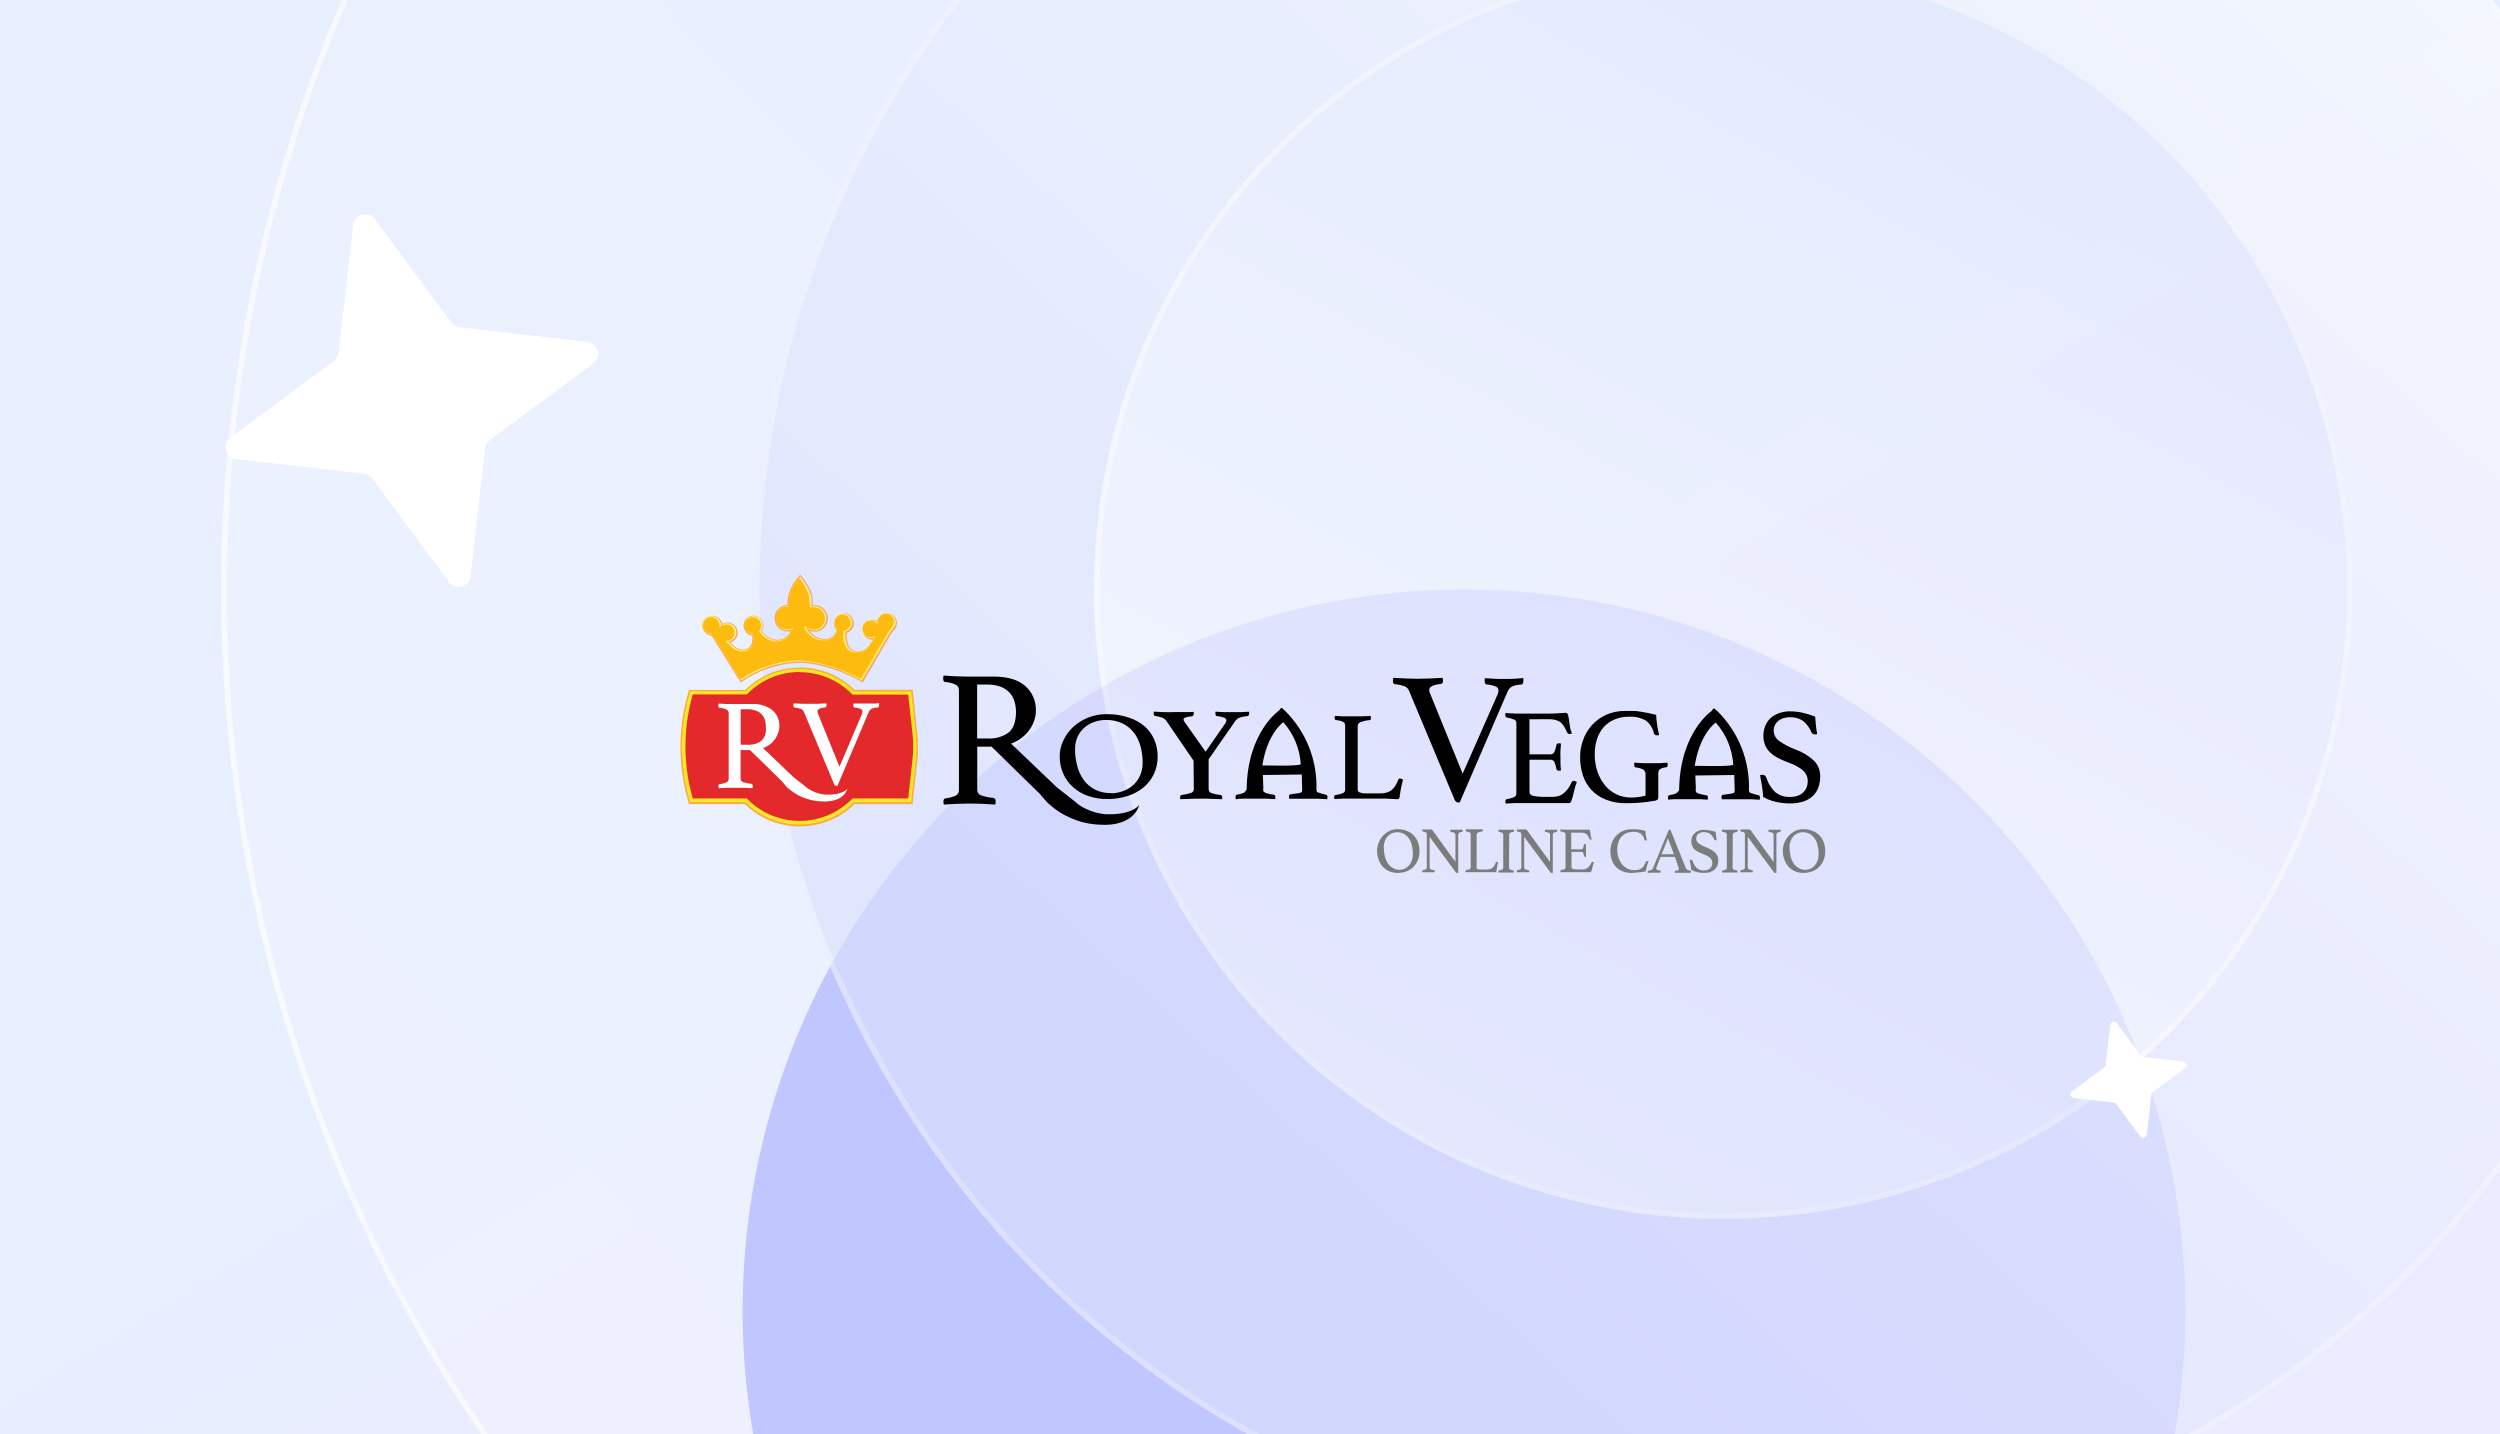 <svg width="441" height="253" viewBox="0 0 441 253" fill="none" xmlns="http://www.w3.org/2000/svg">
<g clip-path="url(#clip0_10921_47747)">
<rect width="441" height="253" fill="white"/>
<rect width="441" height="253" fill="url(#paint0_linear_10921_47747)"/>
<g clip-path="url(#clip1_10921_47747)">
<g filter="url(#filter0_f_10921_47747)">
<ellipse cx="127.247" cy="127.247" rx="127.247" ry="127.247" transform="matrix(-4.37114e-08 1 1 4.37114e-08 131 104)" fill="#9FA6FD"/>
</g>
<g opacity="0.8">
<circle cx="304" cy="104" r="265" transform="rotate(90 304 104)" fill="url(#paint1_linear_10921_47747)" fill-opacity="0.5"/>
<circle cx="304" cy="104" r="264.5" transform="rotate(90 304 104)" stroke="white" stroke-opacity="0.8"/>
<circle cx="304" cy="104" r="171" transform="rotate(90 304 104)" fill="url(#paint2_linear_10921_47747)"/>
<circle cx="304" cy="104" r="170.5" transform="rotate(90 304 104)" stroke="white" stroke-opacity="0.4"/>
<circle cx="304" cy="104" r="111" transform="rotate(90 304 104)" fill="url(#paint3_linear_10921_47747)"/>
<circle cx="304" cy="104" r="110.5" transform="rotate(90 304 104)" stroke="white" stroke-opacity="0.5"/>
</g>
<path d="M85.573 79.084L82.993 101.652C82.775 103.544 80.35 104.209 79.198 102.669L65.679 84.414C65.339 83.951 64.81 83.645 64.221 83.572L41.652 80.992C39.761 80.775 39.095 78.349 40.635 77.197L58.89 63.678C59.354 63.338 59.659 62.81 59.732 62.22L62.312 39.651C62.53 37.76 64.955 37.095 66.107 38.635L79.626 56.889C79.966 57.353 80.495 57.658 81.084 57.731L103.653 60.312C105.544 60.529 106.21 62.954 104.67 64.106L86.415 77.626C85.951 77.965 85.646 78.494 85.573 79.084Z" fill="white"/>
<path d="M379.499 193.101L378.696 200.127C378.628 200.716 377.873 200.923 377.514 200.443L373.306 194.76C373.2 194.616 373.036 194.521 372.852 194.498L365.826 193.695C365.237 193.627 365.03 192.872 365.51 192.514L371.192 188.305C371.337 188.199 371.432 188.035 371.455 187.851L372.258 180.825C372.325 180.236 373.081 180.029 373.439 180.509L377.648 186.192C377.754 186.336 377.918 186.431 378.102 186.454L385.128 187.257C385.716 187.325 385.924 188.08 385.444 188.438L379.761 192.647C379.617 192.753 379.522 192.917 379.499 193.101Z" fill="white"/>
</g>
<path d="M141.068 118.122C144.638 118.113 148.068 119.536 150.603 122.071H160.691L161.49 129.325C161.665 130.95 161.665 132.585 161.49 134.21L160.683 141.437H150.603C145.322 146.712 136.804 146.712 131.523 141.437H121.795L121.593 140.695C119.979 134.829 119.979 128.636 121.593 122.769L121.795 122.027H131.523C134.067 119.509 137.497 118.104 141.068 118.122ZM141.068 117.76C137.462 117.76 133.997 119.173 131.418 121.709H121.523L121.453 121.974L121.251 122.716C119.619 128.644 119.619 134.908 121.251 140.836L121.453 141.579L121.523 141.844H131.383C136.778 147.109 145.357 147.109 150.752 141.844H161.007V141.526L161.806 134.272C161.99 132.62 161.99 130.959 161.806 129.307L161.042 122.001V121.683H150.744C148.165 119.147 144.699 117.733 141.094 117.733L141.068 117.76Z" fill="#FBB03B"/>
<path d="M141.067 145.068C137.567 145.077 134.198 143.681 131.715 141.19L131.593 141.119H121.943L121.847 140.554C120.241 134.731 120.241 128.591 121.847 122.769L121.996 122.23H131.593L131.672 122.151C136.847 116.982 145.198 116.982 150.374 122.151L150.453 122.23H160.445L161.217 129.245C161.392 130.844 161.392 132.47 161.217 134.069L160.445 141.093H150.488L150.409 141.172C147.927 143.663 144.567 145.068 141.067 145.068Z" fill="#E3292B"/>
<path d="M141.068 118.572C144.498 118.563 147.796 119.933 150.226 122.371L150.384 122.53H160.209L160.955 129.307C161.13 130.888 161.13 132.496 160.955 134.077L160.209 140.854H150.384L150.226 141.013C145.156 146.075 136.971 146.075 131.901 141.013L131.743 140.854H122.207L122.111 140.509C120.514 134.731 120.514 128.617 122.111 122.84L122.207 122.495H131.743L131.901 122.336C134.331 119.898 137.629 118.528 141.059 118.537L141.068 118.572ZM141.059 117.998C137.48 118.007 134.05 119.447 131.524 122H121.795L121.593 122.742C119.979 128.609 119.979 134.802 121.593 140.668L121.795 141.41H131.524C136.805 146.685 145.323 146.685 150.603 141.41H160.692L161.49 134.157C161.665 132.531 161.665 130.897 161.49 129.271L160.683 122H150.603C148.068 119.456 144.638 118.033 141.068 118.033L141.059 117.998Z" fill="#FFE91A"/>
<path d="M151.91 119.977C151.226 119.579 146.191 116.761 141.059 116.593H140.629C137.024 116.734 133.524 117.909 130.55 119.968L125.506 111.884C125.085 111.866 124.69 111.69 124.383 111.398C123.786 110.806 123.786 109.834 124.383 109.234C124.971 108.633 125.936 108.633 126.532 109.234C126.83 109.534 126.997 109.949 126.98 110.373V110.585L127.137 110.444C127.418 110.188 127.778 110.055 128.155 110.055C128.997 110.055 129.673 110.744 129.664 111.593C129.664 112.37 129.076 113.024 128.313 113.103H128.146L128.234 113.227C128.488 113.58 128.594 113.633 128.673 113.633L128.831 113.801C129.322 114.411 130.041 114.782 130.822 114.826C131.067 114.826 131.322 114.782 131.559 114.711C133.006 114.27 132.883 112.609 132.769 111.911V111.84H132.699C131.866 111.787 131.225 111.063 131.278 110.214C131.331 109.375 132.05 108.73 132.892 108.783C133.734 108.836 134.366 109.561 134.313 110.409C134.296 110.7 134.199 110.974 134.024 111.213V111.319C134.611 112.291 135.603 112.935 136.717 113.086H136.971C137.638 113.077 138.287 112.838 138.805 112.414C139.226 112.07 139.533 111.601 139.682 111.08L139.734 110.903L139.568 110.965C138.515 111.389 137.322 110.877 136.892 109.817C136.471 108.757 136.98 107.555 138.033 107.122C138.287 107.016 138.559 106.972 138.831 106.972H139.041V106.884C139.006 106.168 139.085 105.452 139.27 104.754C139.62 103.677 140.199 102.669 140.963 101.821C141.278 102.219 142.717 104.048 142.84 105.293C142.901 105.85 142.936 106.415 142.928 106.981V107.096H143.033C144.138 106.839 145.244 107.529 145.498 108.642C145.752 109.755 145.068 110.868 143.963 111.124C143.305 111.275 142.612 111.089 142.112 110.63L142.033 110.515L141.98 110.612C142.515 111.972 143.814 112.882 145.27 112.909C146.401 112.962 147.419 112.202 147.682 111.089V111.036C147.051 110.479 146.989 109.516 147.542 108.88C148.095 108.244 149.051 108.182 149.682 108.739C150.314 109.296 150.375 110.259 149.823 110.895C149.612 111.142 149.323 111.31 149.007 111.381H148.937V111.884C148.937 111.893 148.779 114.844 150.805 115.029H151.112C152.147 115.038 153.095 114.455 153.568 113.527L154.358 112.361L154.112 112.432C153.314 112.688 152.463 112.238 152.209 111.434C151.954 110.63 152.402 109.773 153.2 109.516C153.718 109.349 154.279 109.472 154.683 109.843L154.84 109.985V109.773C154.814 108.933 155.472 108.227 156.305 108.2C156.726 108.191 157.13 108.35 157.428 108.642C158.016 109.234 158.016 110.206 157.428 110.797L157.279 110.965C157.2 111.071 157.112 111.169 157.016 111.257L151.91 119.977Z" fill="#FDBB10"/>
<path d="M140.963 101.954C141.779 102.934 142.376 104.065 142.718 105.293C142.788 105.85 142.832 106.415 142.84 106.981V107.201L143.06 107.157C143.2 107.131 143.341 107.113 143.481 107.113C144.569 107.087 145.463 107.952 145.499 109.039C145.525 110.135 144.665 111.036 143.586 111.071C143.06 111.089 142.551 110.886 142.174 110.514L142.007 110.373L141.893 110.559L141.849 110.638V110.718C142.455 112.061 143.762 112.944 145.227 112.988C146.402 113.05 147.455 112.255 147.727 111.106V110.992L147.639 110.912C147.042 110.391 146.99 109.481 147.507 108.88C148.025 108.279 148.928 108.226 149.525 108.747C150.122 109.269 150.174 110.179 149.657 110.78C149.455 111.009 149.183 111.168 148.885 111.239H148.735V111.857C148.674 112.909 148.99 114.95 150.683 115.1H150.999C152.06 115.117 153.043 114.525 153.525 113.571L154.174 112.599L154.455 112.175L153.973 112.326C153.832 112.37 153.692 112.387 153.551 112.387C152.762 112.396 152.113 111.751 152.113 110.956C152.104 110.161 152.744 109.507 153.534 109.507C153.894 109.507 154.245 109.64 154.516 109.887L154.832 110.17V109.746C154.797 108.951 155.411 108.279 156.192 108.244C156.981 108.209 157.648 108.827 157.683 109.613C157.701 110.02 157.543 110.417 157.253 110.709L157.104 110.886C157.025 110.983 156.946 111.071 156.859 111.159L151.867 119.72C150.964 119.349 146.069 116.699 141.077 116.504H140.639C137.042 116.646 133.559 117.803 130.586 119.835L125.594 111.831L125.541 111.751H125.454C124.664 111.742 124.024 111.098 124.033 110.302C124.041 109.507 124.682 108.871 125.471 108.871C126.261 108.88 126.892 109.525 126.892 110.32C126.892 110.338 126.892 110.347 126.892 110.364V110.788L127.208 110.514C127.814 110.002 128.717 110.082 129.226 110.691C129.691 111.248 129.664 112.069 129.173 112.599C128.936 112.838 128.629 112.988 128.296 113.015H127.989L128.173 113.271C128.401 113.589 128.533 113.686 128.638 113.713L128.778 113.854C129.278 114.49 130.015 114.879 130.814 114.932C131.068 114.932 131.331 114.897 131.577 114.817C133.094 114.358 132.972 112.635 132.849 111.91V111.769H132.708C131.919 111.716 131.322 111.036 131.366 110.241C131.41 109.445 132.094 108.845 132.884 108.889C133.673 108.942 134.27 109.622 134.226 110.417C134.209 110.691 134.112 110.956 133.954 111.177L133.884 111.274L133.954 111.38C134.551 112.352 135.551 113.015 136.674 113.165H136.937C137.63 113.156 138.296 112.909 138.832 112.467C139.27 112.114 139.595 111.636 139.761 111.089L139.867 110.735L139.525 110.868C138.516 111.265 137.375 110.753 136.981 109.737C136.586 108.721 137.095 107.572 138.103 107.175C138.332 107.087 138.568 107.042 138.814 107.042H139.121V106.892C139.086 106.185 139.165 105.479 139.349 104.789C139.691 103.747 140.235 102.784 140.963 101.954ZM140.963 101.688C140.165 102.563 139.56 103.606 139.209 104.745C139.025 105.443 138.946 106.177 138.972 106.901H138.849C137.665 106.901 136.709 107.864 136.709 109.057C136.709 110.249 137.665 111.212 138.849 111.212C139.112 111.212 139.367 111.168 139.612 111.071C139.454 111.583 139.147 112.025 138.735 112.361C138.235 112.767 137.621 112.997 136.981 113.015H136.726C135.63 112.865 134.656 112.211 134.094 111.248C134.612 110.523 134.454 109.516 133.744 108.986C133.024 108.465 132.024 108.624 131.498 109.339C130.98 110.064 131.138 111.071 131.849 111.601C132.094 111.778 132.384 111.884 132.691 111.91C132.814 112.626 132.91 114.199 131.542 114.614C131.314 114.684 131.068 114.72 130.831 114.72C129.515 114.72 128.84 113.536 128.691 113.536C128.542 113.536 128.463 113.359 128.322 113.165C129.2 113.068 129.84 112.273 129.743 111.38C129.647 110.497 128.857 109.852 127.971 109.949C127.638 109.984 127.322 110.126 127.068 110.355C127.103 109.463 126.41 108.712 125.524 108.686C124.638 108.659 123.892 109.357 123.866 110.249C123.84 111.142 124.533 111.893 125.419 111.919C125.427 111.919 125.445 111.919 125.454 111.919L130.55 120.091C133.524 118.006 137.024 116.831 140.639 116.699H141.06C146.586 116.876 151.937 120.109 151.937 120.109L157.034 111.398C157.122 111.336 157.376 111 157.455 110.921C158.087 110.294 158.087 109.269 157.464 108.633C156.841 107.997 155.824 107.997 155.192 108.624C154.876 108.942 154.701 109.375 154.718 109.825C154.06 109.233 153.043 109.286 152.455 109.949C151.867 110.612 151.92 111.636 152.578 112.228C152.999 112.608 153.587 112.741 154.122 112.573L153.473 113.545C153.016 114.446 152.095 115.003 151.095 114.994H150.797C148.832 114.817 149.043 111.937 149.043 111.937V111.451C149.911 111.265 150.464 110.4 150.271 109.534C150.086 108.659 149.227 108.103 148.367 108.297C147.499 108.482 146.946 109.348 147.139 110.214C147.209 110.55 147.385 110.859 147.639 111.08C147.393 112.158 146.411 112.9 145.314 112.847C143.919 112.812 142.674 111.972 142.104 110.691C142.99 111.477 144.341 111.389 145.121 110.497C145.902 109.604 145.814 108.244 144.928 107.458C144.542 107.113 144.042 106.919 143.525 106.919C143.341 106.91 143.165 106.928 142.99 106.972C142.998 106.415 142.972 105.859 142.911 105.311C142.735 103.871 140.946 101.715 140.946 101.715L140.963 101.688Z" fill="#FFEE50"/>
<path d="M141.155 101.68C141.155 101.68 142.909 103.836 143.12 105.276C143.181 105.841 143.199 106.416 143.19 106.981C143.339 106.946 143.497 106.928 143.646 106.928C144.83 106.937 145.778 107.909 145.769 109.102C145.76 110.294 144.795 111.248 143.611 111.24C143.093 111.24 142.593 111.045 142.207 110.701C142.778 111.982 144.023 112.821 145.418 112.856C146.515 112.909 147.497 112.167 147.743 111.089C147.05 110.533 146.944 109.517 147.497 108.819C148.05 108.121 149.059 108.015 149.752 108.571C150.445 109.128 150.55 110.144 149.997 110.842C149.778 111.116 149.471 111.319 149.129 111.399V111.884C149.129 111.884 148.953 114.756 150.883 114.941H151.181C152.181 114.95 153.103 114.394 153.559 113.492L154.208 112.521C153.357 112.759 152.471 112.256 152.234 111.399C152.085 110.86 152.225 110.285 152.594 109.87C153.199 109.261 154.173 109.243 154.804 109.817C154.769 108.925 155.462 108.174 156.348 108.139C157.234 108.103 157.98 108.801 158.015 109.693C158.033 110.144 157.857 110.577 157.541 110.895C157.462 110.974 157.208 111.31 157.12 111.372L152.032 120.083C152.032 120.083 146.76 116.85 141.234 116.691H140.813C137.19 116.823 133.681 117.998 130.707 120.083L125.61 111.911C124.724 111.92 123.996 111.204 123.987 110.312C123.978 109.42 124.689 108.686 125.575 108.677C126.461 108.669 127.189 109.384 127.198 110.277C127.198 110.303 127.198 110.33 127.198 110.356C127.856 109.755 128.865 109.799 129.47 110.462C130.066 111.125 130.023 112.141 129.365 112.75C129.119 112.98 128.803 113.121 128.479 113.157C128.619 113.351 128.768 113.528 128.847 113.528C128.926 113.528 129.68 114.712 130.988 114.712C131.224 114.712 131.47 114.676 131.698 114.606C133.067 114.19 132.961 112.618 132.847 111.902C131.961 111.84 131.295 111.072 131.347 110.179C131.409 109.287 132.172 108.616 133.058 108.669C133.944 108.73 134.61 109.499 134.558 110.391C134.54 110.701 134.435 110.992 134.251 111.24C134.812 112.203 135.786 112.856 136.883 113.006H137.137C137.777 112.989 138.391 112.759 138.891 112.353C139.304 112.017 139.611 111.575 139.769 111.063C138.663 111.487 137.426 110.93 137.005 109.817C136.584 108.704 137.137 107.458 138.242 107.034C138.488 106.937 138.742 106.893 139.005 106.893H139.128C139.102 106.168 139.181 105.435 139.365 104.737C139.716 103.597 140.321 102.555 141.12 101.68H141.155ZM141.12 101.424L140.979 101.565C140.146 102.458 139.523 103.527 139.155 104.693C138.979 105.356 138.891 106.036 138.909 106.716C137.628 106.743 136.602 107.812 136.628 109.11C136.654 110.4 137.716 111.434 139.005 111.399C139.163 111.399 139.321 111.39 139.479 111.354C139.321 111.699 139.093 111.999 138.795 112.238C138.321 112.635 137.733 112.856 137.119 112.856H136.856C135.856 112.724 134.961 112.15 134.426 111.284C134.926 110.453 134.663 109.367 133.839 108.854C133.005 108.351 131.926 108.616 131.426 109.446C130.926 110.277 131.189 111.363 132.014 111.876C132.216 111.999 132.435 112.079 132.672 112.114C132.786 112.9 132.76 114.137 131.628 114.482C131.417 114.553 131.189 114.588 130.97 114.588C130.277 114.535 129.645 114.199 129.216 113.651C129.066 113.492 128.987 113.404 128.873 113.404C128.759 113.404 128.873 113.404 128.821 113.333C129.759 113.095 130.33 112.132 130.084 111.187C130.005 110.86 129.83 110.568 129.593 110.338C129.023 109.746 128.119 109.64 127.417 110.073C127.242 109.11 126.329 108.474 125.373 108.651C124.417 108.828 123.785 109.746 123.961 110.709C124.101 111.496 124.75 112.088 125.54 112.158L130.566 120.242L130.689 120.437L130.847 120.278C133.786 118.228 137.251 117.062 140.821 116.911H141.242C146.664 117.088 151.988 120.269 152.041 120.295L152.199 120.392L152.287 120.233L157.357 111.549C157.462 111.452 157.55 111.346 157.638 111.231L157.769 111.081C158.419 110.356 158.366 109.243 157.647 108.589C156.927 107.935 155.822 107.988 155.173 108.713C154.971 108.942 154.822 109.225 154.761 109.526C153.901 109.084 152.839 109.428 152.401 110.294C151.962 111.16 152.304 112.229 153.164 112.671C153.383 112.786 153.629 112.847 153.883 112.865H153.98L153.559 113.484C153.138 114.332 152.269 114.871 151.331 114.853H150.988C149.234 114.694 149.366 112.017 149.366 111.99V111.628C150.295 111.346 150.822 110.365 150.541 109.428C150.26 108.492 149.287 107.962 148.357 108.245C147.427 108.527 146.901 109.508 147.181 110.444C147.26 110.718 147.409 110.974 147.611 111.178C147.348 112.123 146.462 112.759 145.488 112.697C144.4 112.697 143.392 112.15 142.786 111.248C143.962 111.761 145.33 111.222 145.848 110.038C146.365 108.854 145.822 107.476 144.646 106.955C144.339 106.822 144.006 106.751 143.672 106.76H143.392C143.392 106.248 143.365 105.735 143.313 105.223C143.128 103.748 141.383 101.627 141.313 101.539L141.172 101.38L141.12 101.424Z" fill="#FFA452"/>
<path d="M242.914 150.13C242.914 149.618 243.002 149.114 243.195 148.646C243.379 148.195 243.633 147.78 243.967 147.418C244.291 147.065 244.677 146.782 245.107 146.579C245.528 146.375 245.993 146.269 246.467 146.269C247.063 146.252 247.669 146.358 248.221 146.588C249.142 146.959 249.844 147.718 250.16 148.664C250.318 149.132 250.397 149.636 250.397 150.13C250.406 150.687 250.3 151.235 250.099 151.747C249.73 152.666 248.993 153.381 248.072 153.717C247.598 153.894 247.09 153.982 246.581 153.982C246.081 153.991 245.572 153.894 245.107 153.708C244.669 153.532 244.283 153.267 243.958 152.922C243.633 152.569 243.379 152.153 243.212 151.703C243.019 151.199 242.914 150.669 242.914 150.13ZM246.827 153.435C247.16 153.435 247.493 153.373 247.8 153.231C248.09 153.099 248.353 152.904 248.563 152.657C248.783 152.401 248.949 152.1 249.055 151.774C249.177 151.42 249.23 151.049 249.23 150.678C249.239 150.166 249.178 149.653 249.063 149.15C248.967 148.717 248.792 148.293 248.546 147.922C248.327 147.577 248.02 147.303 247.669 147.1C247.291 146.897 246.862 146.791 246.432 146.8C246.134 146.8 245.835 146.861 245.555 146.976C245.274 147.091 245.019 147.268 244.809 147.489C244.581 147.727 244.405 148.01 244.291 148.319C244.16 148.681 244.09 149.061 244.098 149.45C244.098 149.98 244.16 150.51 244.283 151.023C244.388 151.464 244.563 151.888 244.809 152.277C245.028 152.622 245.335 152.904 245.686 153.108C246.028 153.32 246.423 153.435 246.827 153.435ZM256.739 152.039V147.259C256.748 147.118 256.678 146.976 256.555 146.906C256.362 146.817 256.151 146.764 255.941 146.747C255.862 146.747 255.818 146.685 255.818 146.552C255.809 146.49 255.809 146.428 255.818 146.367H258.011C258.02 146.428 258.02 146.49 258.011 146.552C258.011 146.676 257.976 146.738 257.897 146.747C257.713 146.764 257.529 146.817 257.371 146.906C257.274 146.985 257.222 147.109 257.23 147.241V153.982H257.064C257.011 153.991 256.967 153.991 256.915 153.982C256.853 153.938 256.801 153.876 256.757 153.814L252.186 147.621V153.01C252.178 153.134 252.239 153.258 252.344 153.328C252.537 153.417 252.748 153.47 252.958 153.496C253.037 153.496 253.072 153.558 253.072 153.682C253.081 153.744 253.081 153.806 253.072 153.867H250.871C250.862 153.806 250.862 153.744 250.871 153.682C250.871 153.576 250.914 153.514 250.993 153.496C251.186 153.47 251.371 153.417 251.546 153.328C251.643 153.258 251.695 153.134 251.686 153.01V147.126C251.695 147.012 251.643 146.906 251.555 146.844C251.388 146.755 251.204 146.702 251.011 146.694C250.932 146.694 250.888 146.632 250.888 146.499C250.879 146.464 250.879 146.428 250.888 146.393C250.888 146.367 250.888 146.34 250.888 146.314H252.064C252.213 146.305 252.353 146.305 252.502 146.314C252.572 146.331 252.634 146.367 252.678 146.428L256.739 152.039ZM260.476 153.028C260.467 153.143 260.538 153.258 260.643 153.302C260.792 153.364 260.95 153.39 261.108 153.381H262.345C262.538 153.381 262.731 153.355 262.915 153.293C263.064 153.24 263.204 153.152 263.327 153.046C263.45 152.931 263.547 152.798 263.626 152.648C263.722 152.48 263.801 152.304 263.862 152.118C263.88 152.056 263.941 152.021 264.003 152.03C264.047 152.021 264.082 152.021 264.126 152.03L264.257 152.092C264.204 152.321 264.152 152.56 264.108 152.816C264.064 153.072 264.02 153.364 263.976 153.7C263.933 154.035 263.915 154.088 263.906 153.859C263.862 153.867 263.81 153.867 263.766 153.859H258.511C258.502 153.797 258.502 153.735 258.511 153.673C258.511 153.567 258.546 153.505 258.625 153.488C258.845 153.461 259.064 153.399 259.266 153.311C259.371 153.249 259.441 153.134 259.432 153.01V147.171C259.441 147.038 259.38 146.914 259.274 146.844C259.081 146.755 258.871 146.694 258.66 146.676C258.625 146.667 258.59 146.649 258.573 146.614C258.564 146.57 258.564 146.535 258.573 146.49C258.564 146.428 258.564 146.358 258.573 146.296H261.564C261.573 146.358 261.573 146.42 261.564 146.482C261.564 146.614 261.52 146.676 261.441 146.685C261.196 146.702 260.95 146.764 260.722 146.853C260.564 146.923 260.467 147.082 260.485 147.25L260.476 153.028ZM266.196 153.055C266.178 153.178 266.24 153.311 266.354 153.373C266.538 153.452 266.74 153.514 266.941 153.549C267.02 153.549 267.055 153.611 267.055 153.735C267.064 153.797 267.064 153.859 267.055 153.92H264.31C264.301 153.859 264.301 153.797 264.31 153.735C264.31 153.629 264.345 153.567 264.424 153.549C264.626 153.523 264.827 153.47 265.012 153.381C265.117 153.311 265.178 153.187 265.169 153.063V147.241C265.178 147.109 265.117 146.985 265.012 146.914C264.827 146.826 264.626 146.764 264.424 146.747C264.38 146.738 264.354 146.711 264.336 146.676C264.327 146.632 264.327 146.596 264.336 146.552C264.327 146.49 264.327 146.428 264.336 146.367H267.082C267.091 146.428 267.091 146.49 267.082 146.552C267.082 146.667 267.047 146.729 266.968 146.747C266.766 146.764 266.564 146.826 266.38 146.914C266.275 146.985 266.213 147.109 266.222 147.241L266.196 153.055ZM273.424 152.039V147.259C273.433 147.118 273.363 146.976 273.24 146.906C273.047 146.817 272.836 146.764 272.626 146.747C272.547 146.747 272.503 146.685 272.503 146.552C272.494 146.49 272.494 146.428 272.503 146.367H274.696C274.705 146.428 274.705 146.49 274.696 146.552C274.696 146.676 274.661 146.738 274.582 146.747C274.398 146.764 274.214 146.817 274.056 146.906C273.959 146.985 273.907 147.109 273.915 147.241V153.982H273.749C273.696 153.991 273.652 153.991 273.6 153.982C273.538 153.938 273.486 153.876 273.442 153.814L268.863 147.621V153.01C268.854 153.134 268.915 153.258 269.02 153.328C269.213 153.417 269.424 153.47 269.635 153.496C269.714 153.496 269.749 153.558 269.749 153.682C269.757 153.744 269.757 153.806 269.749 153.867H267.547C267.538 153.806 267.538 153.744 267.547 153.682C267.547 153.576 267.591 153.514 267.67 153.496C267.863 153.47 268.047 153.417 268.222 153.328C268.319 153.258 268.371 153.134 268.363 153.01V147.126C268.371 147.012 268.319 146.906 268.231 146.844C268.064 146.755 267.88 146.702 267.687 146.694C267.608 146.694 267.564 146.632 267.564 146.499C267.556 146.464 267.556 146.428 267.564 146.393C267.564 146.367 267.564 146.34 267.564 146.314H268.74C268.889 146.305 269.029 146.305 269.178 146.314C269.249 146.331 269.31 146.367 269.354 146.428L273.424 152.039ZM277.161 146.888V149.821H278.916C279.056 149.83 279.188 149.733 279.24 149.6C279.31 149.424 279.363 149.238 279.389 149.052C279.407 148.955 279.495 148.893 279.591 148.902H279.767V150.51C279.767 150.696 279.784 150.908 279.81 151.146H279.644C279.539 151.164 279.451 151.093 279.424 150.996C279.398 150.811 279.346 150.625 279.275 150.448C279.214 150.333 279.1 150.263 278.968 150.272H277.214V152.975C277.214 153.134 277.319 153.24 277.521 153.293C277.854 153.355 278.188 153.381 278.53 153.373H279.153C279.346 153.373 279.539 153.346 279.723 153.275C279.881 153.214 280.03 153.125 280.153 153.01C280.284 152.896 280.389 152.763 280.486 152.613C280.591 152.454 280.679 152.286 280.767 152.109C280.767 152.056 280.819 152.03 280.933 152.03C280.977 152.021 281.012 152.021 281.056 152.03L281.179 152.1C281.1 152.268 281.047 152.445 281.003 152.622L280.863 153.196C280.828 153.355 280.775 153.514 280.723 153.664C280.679 153.797 280.617 153.859 280.539 153.859H275.24C275.231 153.797 275.231 153.735 275.24 153.673C275.24 153.567 275.275 153.505 275.354 153.488C275.565 153.461 275.775 153.399 275.977 153.32C276.1 153.258 276.17 153.134 276.161 153.002V147.179C276.179 147.047 276.109 146.923 275.994 146.861C275.793 146.773 275.573 146.72 275.354 146.685C275.275 146.685 275.24 146.623 275.24 146.49C275.24 146.455 275.24 146.428 275.24 146.393V146.305L276.056 146.349H280.267C280.363 146.349 280.433 146.411 280.468 146.535C280.503 146.685 280.539 146.835 280.556 146.985C280.556 147.162 280.582 147.347 280.635 147.542C280.653 147.718 280.714 147.886 280.802 148.045C280.74 148.089 280.67 148.116 280.6 148.116C280.521 148.125 280.442 148.081 280.407 148.01C280.328 147.833 280.24 147.665 280.144 147.498C280.065 147.365 279.968 147.25 279.854 147.153C279.74 147.056 279.6 146.994 279.46 146.95C279.275 146.897 279.082 146.879 278.889 146.879L277.161 146.888ZM287.855 153.991C287.284 154 286.723 153.903 286.188 153.691C285.741 153.505 285.337 153.231 285.004 152.869C284.688 152.516 284.451 152.092 284.302 151.641C284.144 151.155 284.065 150.634 284.065 150.121C284.065 149.662 284.153 149.194 284.302 148.761C284.451 148.301 284.697 147.877 285.004 147.515C285.337 147.144 285.741 146.844 286.188 146.632C286.705 146.384 287.276 146.269 287.855 146.278H288.539L289.135 146.331L289.688 146.437L290.258 146.579C290.267 146.826 290.293 147.082 290.337 147.33C290.381 147.63 290.442 147.922 290.521 148.213C290.46 148.24 290.399 148.257 290.337 148.257H290.171C290.118 148.24 290.083 148.187 290.074 148.134C289.986 147.71 289.758 147.33 289.425 147.056C289.039 146.817 288.592 146.711 288.144 146.738C287.714 146.729 287.293 146.808 286.898 146.967C286.565 147.118 286.267 147.338 286.021 147.612C285.767 147.895 285.583 148.24 285.469 148.602C285.337 149.017 285.276 149.459 285.284 149.892C285.276 150.386 285.363 150.872 285.521 151.341C285.662 151.756 285.881 152.145 286.162 152.489C286.425 152.798 286.741 153.055 287.109 153.231C287.469 153.408 287.863 153.496 288.258 153.496C288.539 153.505 288.811 153.47 289.083 153.399C289.285 153.346 289.469 153.249 289.635 153.116C289.785 152.993 289.916 152.834 290.013 152.666C290.127 152.472 290.223 152.268 290.302 152.056C290.346 151.95 290.46 151.88 290.574 151.888H290.793C290.697 152.153 290.609 152.445 290.521 152.772C290.434 153.099 290.355 153.417 290.293 153.735C289.925 153.797 289.548 153.841 289.153 153.876C288.758 153.912 288.328 153.947 287.855 153.991ZM295.46 151.155H292.925L292.197 153.002C292.162 153.072 292.144 153.152 292.144 153.231C292.144 153.39 292.372 153.505 292.837 153.576C292.881 153.576 292.916 153.602 292.943 153.638C292.951 153.682 292.951 153.717 292.943 153.761C292.951 153.823 292.951 153.885 292.943 153.947H291.162L290.662 153.991C290.653 153.929 290.653 153.867 290.662 153.806C290.653 153.761 290.653 153.708 290.662 153.664C290.688 153.62 290.732 153.594 290.785 153.594C290.969 153.567 291.144 153.523 291.311 153.452C291.425 153.399 291.513 153.302 291.565 153.187L294.302 146.552C294.355 146.42 294.425 146.358 294.522 146.358H294.662L297.408 153.205C297.469 153.328 297.583 153.417 297.715 153.452C297.864 153.514 298.022 153.549 298.18 153.576C298.215 153.585 298.259 153.611 298.285 153.638C298.302 153.682 298.302 153.735 298.285 153.779C298.294 153.841 298.294 153.903 298.285 153.965H295.443C295.434 153.903 295.434 153.841 295.443 153.779C295.425 153.735 295.425 153.682 295.443 153.638C295.469 153.629 295.487 153.629 295.513 153.638C295.671 153.611 295.837 153.567 295.987 153.505C296.109 153.461 296.171 153.381 296.171 153.284C296.171 153.222 296.153 153.169 296.127 153.116L295.46 151.155ZM295.276 150.687L294.223 147.886L293.118 150.687H295.276ZM302.855 148.213H302.689C302.61 148.222 302.531 148.204 302.469 148.16C302.425 148.125 302.39 148.081 302.364 148.036C302.215 147.665 301.969 147.338 301.662 147.091C301.329 146.879 300.943 146.773 300.548 146.791C300.373 146.791 300.197 146.808 300.031 146.861C299.873 146.906 299.732 146.985 299.601 147.082C299.478 147.179 299.381 147.294 299.311 147.436C299.241 147.577 299.206 147.736 299.206 147.895C299.197 148.248 299.364 148.575 299.653 148.779C300.066 149.07 300.513 149.3 300.978 149.477C301.575 149.689 302.118 150.015 302.583 150.44C302.926 150.784 303.118 151.261 303.101 151.747C303.101 152.047 303.057 152.348 302.961 152.631C302.864 152.896 302.715 153.143 302.513 153.337C302.294 153.549 302.022 153.717 301.732 153.814C301.364 153.938 300.969 153.991 300.583 153.982C300.153 153.982 299.724 153.938 299.303 153.832C298.96 153.753 298.636 153.62 298.329 153.443C298.329 153.125 298.294 152.834 298.224 152.56C298.153 152.286 298.101 151.994 298.066 151.676C298.127 151.668 298.197 151.668 298.259 151.676C298.338 151.668 298.408 151.694 298.469 151.738C298.531 151.791 298.574 151.862 298.601 151.941C298.741 152.401 298.996 152.816 299.338 153.152C299.697 153.435 300.145 153.567 300.592 153.541C300.811 153.541 301.031 153.505 301.232 153.435C301.399 153.373 301.557 153.275 301.689 153.152C301.803 153.037 301.899 152.896 301.961 152.737C302.022 152.578 302.048 152.41 302.048 152.242C302.066 151.88 301.917 151.535 301.645 151.305C301.303 151.031 300.908 150.828 300.496 150.687C300.197 150.572 299.908 150.448 299.618 150.307C299.373 150.183 299.136 150.033 298.934 149.848C298.75 149.68 298.601 149.468 298.495 149.238C298.294 148.717 298.294 148.134 298.495 147.612C298.601 147.365 298.75 147.144 298.943 146.967C299.145 146.782 299.381 146.632 299.645 146.535C299.925 146.428 300.224 146.375 300.522 146.375C300.864 146.375 301.215 146.411 301.548 146.482C301.925 146.535 302.294 146.623 302.654 146.738C302.654 146.967 302.671 147.215 302.715 147.48C302.75 147.745 302.803 147.992 302.855 148.213ZM305.636 153.055C305.619 153.178 305.68 153.311 305.794 153.373C305.978 153.452 306.18 153.514 306.382 153.549C306.461 153.549 306.496 153.611 306.496 153.735C306.505 153.797 306.505 153.859 306.496 153.92H303.75C303.741 153.859 303.741 153.797 303.75 153.735C303.75 153.629 303.785 153.567 303.864 153.549C304.066 153.523 304.268 153.47 304.452 153.381C304.557 153.311 304.619 153.187 304.61 153.063V147.241C304.619 147.109 304.557 146.985 304.452 146.914C304.268 146.826 304.066 146.764 303.864 146.747C303.82 146.738 303.794 146.711 303.776 146.676C303.768 146.632 303.768 146.596 303.776 146.552C303.768 146.49 303.768 146.428 303.776 146.367H306.522C306.531 146.428 306.531 146.49 306.522 146.552C306.522 146.667 306.487 146.729 306.408 146.747C306.206 146.764 306.005 146.826 305.82 146.914C305.715 146.985 305.654 147.109 305.662 147.241L305.636 153.055ZM312.865 152.039V147.259C312.873 147.118 312.803 146.976 312.68 146.906C312.487 146.817 312.277 146.764 312.066 146.747C311.987 146.747 311.943 146.685 311.943 146.552C311.935 146.49 311.935 146.428 311.943 146.367H314.137C314.145 146.428 314.145 146.49 314.137 146.552C314.137 146.676 314.101 146.738 314.022 146.747C313.838 146.764 313.654 146.817 313.496 146.906C313.4 146.985 313.347 147.109 313.356 147.241V153.982H313.189C313.136 153.991 313.093 153.991 313.04 153.982C312.979 153.938 312.926 153.876 312.882 153.814L308.303 147.621V153.01C308.294 153.134 308.356 153.258 308.461 153.328C308.654 153.417 308.864 153.47 309.075 153.496C309.154 153.496 309.189 153.558 309.189 153.682C309.198 153.744 309.198 153.806 309.189 153.867H306.987C306.978 153.806 306.978 153.744 306.987 153.682C306.987 153.576 307.031 153.514 307.11 153.496C307.303 153.47 307.487 153.417 307.663 153.328C307.759 153.258 307.812 153.134 307.803 153.01V147.126C307.812 147.012 307.759 146.906 307.671 146.844C307.505 146.755 307.32 146.702 307.127 146.694C307.048 146.694 307.005 146.632 307.005 146.499C306.996 146.464 306.996 146.428 307.005 146.393C307.005 146.367 307.005 146.34 307.005 146.314H308.18C308.329 146.305 308.47 146.305 308.619 146.314C308.689 146.331 308.75 146.367 308.794 146.428L312.865 152.039ZM314.487 150.13C314.487 149.618 314.575 149.114 314.768 148.646C314.952 148.195 315.207 147.78 315.54 147.418C315.865 147.065 316.251 146.782 316.68 146.579C317.102 146.375 317.566 146.269 318.04 146.269C318.637 146.252 319.242 146.358 319.795 146.588C320.716 146.959 321.418 147.718 321.733 148.664C321.891 149.132 321.97 149.636 321.97 150.13C321.979 150.687 321.874 151.235 321.672 151.747C321.304 152.666 320.567 153.381 319.646 153.717C319.172 153.894 318.663 153.982 318.154 153.982C317.654 153.991 317.145 153.894 316.68 153.708C316.242 153.532 315.856 153.267 315.531 152.922C315.207 152.569 314.952 152.153 314.786 151.703C314.593 151.199 314.487 150.669 314.487 150.13ZM318.4 153.435C318.733 153.435 319.067 153.373 319.374 153.231C319.663 153.099 319.926 152.904 320.137 152.657C320.356 152.401 320.523 152.1 320.628 151.774C320.751 151.42 320.803 151.049 320.803 150.678C320.812 150.166 320.751 149.653 320.637 149.15C320.54 148.717 320.365 148.293 320.119 147.922C319.9 147.577 319.593 147.303 319.242 147.1C318.865 146.897 318.435 146.791 318.005 146.8C317.707 146.8 317.409 146.861 317.128 146.976C316.847 147.091 316.593 147.268 316.382 147.489C316.154 147.727 315.979 148.01 315.865 148.319C315.733 148.681 315.663 149.061 315.672 149.45C315.672 149.98 315.733 150.51 315.856 151.023C315.961 151.464 316.137 151.888 316.382 152.277C316.602 152.622 316.909 152.904 317.259 153.108C317.602 153.32 317.996 153.435 318.4 153.435Z" fill="#7B7D7D"/>
<path d="M186.93 133.485C186.921 132.478 187.149 131.488 187.588 130.587C188.018 129.686 188.614 128.873 189.342 128.202C190.114 127.504 191.009 126.956 191.974 126.576C192.983 126.179 194.053 125.967 195.132 125.976C196.492 125.949 197.843 126.152 199.132 126.585C200.185 126.921 201.159 127.46 201.992 128.184C202.72 128.847 203.282 129.669 203.659 130.578C204.027 131.488 204.211 132.451 204.211 133.432C204.229 134.519 203.992 135.605 203.527 136.586C203.08 137.505 202.439 138.309 201.65 138.954C200.808 139.625 199.86 140.129 198.834 140.438C197.711 140.783 196.553 140.959 195.378 140.951C194.22 140.959 193.062 140.783 191.956 140.412C190.992 140.085 190.097 139.563 189.325 138.883C188.579 138.229 187.974 137.417 187.57 136.507C187.149 135.552 186.93 134.528 186.93 133.485ZM195.983 139.935C196.764 139.935 197.536 139.784 198.264 139.493C198.913 139.245 199.509 138.866 200.018 138.38C200.509 137.903 200.895 137.319 201.159 136.683C201.431 136.003 201.571 135.279 201.562 134.545C201.571 133.538 201.439 132.54 201.167 131.568C200.931 130.702 200.527 129.889 199.974 129.183C199.43 128.502 198.737 127.955 197.948 127.583C197.053 127.177 196.079 126.983 195.097 127C194.395 127 193.702 127.115 193.035 127.345C192.395 127.566 191.799 127.902 191.281 128.352C190.781 128.794 190.369 129.342 190.088 129.951C189.781 130.649 189.623 131.4 189.641 132.16C189.632 133.202 189.772 134.245 190.062 135.252C190.299 136.136 190.702 136.966 191.246 137.699C191.772 138.388 192.456 138.936 193.228 139.316C194.088 139.723 195.036 139.926 195.983 139.899V139.935ZM210.545 134.183L205.711 127.115C205.518 126.877 205.273 126.7 204.992 126.585C204.606 126.444 204.211 126.355 203.808 126.311C203.72 126.302 203.632 126.249 203.589 126.17C203.536 126.082 203.518 125.984 203.518 125.887V125.781C203.51 125.746 203.51 125.711 203.518 125.675C203.51 125.631 203.51 125.578 203.518 125.534C203.948 125.56 204.483 125.587 205.141 125.613C205.799 125.64 206.431 125.64 207.054 125.613H209.808L210.571 125.569C210.563 125.622 210.563 125.684 210.571 125.737C210.563 125.772 210.563 125.817 210.571 125.852C210.58 125.887 210.58 125.914 210.571 125.949C210.571 126.037 210.545 126.126 210.501 126.205C210.457 126.285 210.37 126.338 210.282 126.347C209.887 126.373 209.492 126.453 209.106 126.567C208.887 126.656 208.773 126.78 208.773 126.93C208.791 127.098 208.861 127.248 208.975 127.371L212.668 132.602L216.054 127.725C216.212 127.539 216.308 127.31 216.344 127.071C216.344 126.868 216.212 126.718 215.949 126.603C215.554 126.461 215.142 126.364 214.721 126.32C214.51 126.32 214.405 126.188 214.405 125.923C214.396 125.852 214.396 125.781 214.405 125.711C214.396 125.658 214.396 125.596 214.405 125.543L215.896 125.622H218.879L220.344 125.543C220.335 125.596 220.335 125.658 220.344 125.711C220.335 125.746 220.335 125.79 220.344 125.825C220.352 125.861 220.352 125.887 220.344 125.923C220.361 126.117 220.221 126.294 220.028 126.32C219.545 126.355 219.063 126.453 218.598 126.612C218.309 126.735 218.063 126.947 217.887 127.212L213.203 133.936V139.184C213.185 139.502 213.378 139.793 213.677 139.899C214.194 140.076 214.738 140.191 215.282 140.235C215.466 140.244 215.607 140.403 215.598 140.588C215.598 140.597 215.598 140.606 215.598 140.606C215.598 140.641 215.598 140.686 215.598 140.721C215.598 140.756 215.598 140.8 215.598 140.836C215.589 140.88 215.589 140.933 215.598 140.977L214.238 140.933L213.01 140.889H210.738L209.519 140.933L208.185 140.977C208.176 140.933 208.176 140.88 208.185 140.836C208.176 140.8 208.176 140.756 208.185 140.721V140.606C208.159 140.429 208.282 140.261 208.457 140.235C208.466 140.235 208.466 140.235 208.475 140.235C209.027 140.155 209.571 140.041 210.098 139.873C210.405 139.784 210.606 139.502 210.589 139.184L210.545 134.183ZM229.634 136.622L222.765 136.71L222.853 138.954C222.809 139.131 222.809 139.316 222.853 139.493C222.853 139.829 223.73 140.058 224.695 140.2C224.791 140.208 224.87 140.253 224.923 140.332C224.967 140.412 224.984 140.5 224.984 140.588C224.984 140.721 224.967 140.853 224.94 140.977L223.572 140.889H219.037C218.703 140.889 218.352 140.924 217.984 140.986C217.958 140.862 217.94 140.73 217.94 140.597C217.94 140.5 217.958 140.394 218.002 140.306C218.054 140.217 218.151 140.164 218.256 140.164C218.642 140.12 219.01 140.014 219.37 139.864C219.616 139.74 219.449 139.802 219.905 139.298C220.01 129.085 225.677 125.295 225.677 125.295C225.791 125.021 225.94 124.889 226.133 124.889C226.195 124.889 226.476 125.286 226.607 125.313C230.362 128.988 232.406 134.095 232.221 139.369C232.309 139.864 232.537 139.776 232.871 139.899C233.186 140.023 233.52 140.111 233.853 140.164C233.941 140.191 234.02 140.235 234.081 140.297C234.151 140.385 234.178 140.491 234.169 140.597C234.169 140.73 234.151 140.862 234.125 140.986L232.616 140.898H227.423C227.397 140.774 227.379 140.641 227.379 140.509C227.37 140.403 227.397 140.297 227.467 140.208C227.502 140.155 227.563 140.129 227.625 140.12C228.037 140.041 229.09 139.943 229.379 139.846C229.669 139.749 229.695 139.625 229.695 139.413C229.73 139.281 229.73 139.139 229.695 139.007L229.634 136.622ZM229.458 134.855C229.3 132.089 228.212 129.456 226.379 127.398C226.379 127.398 223.572 129.289 222.677 135.031C224.107 135.005 228.563 135.19 229.458 134.828V134.855ZM305.926 136.71L299.058 136.798L299.145 139.042C299.102 139.219 299.102 139.404 299.145 139.581C299.145 139.917 300.023 140.147 300.988 140.288C301.084 140.297 301.163 140.341 301.216 140.42C301.26 140.5 301.277 140.588 301.277 140.677C301.277 140.809 301.26 140.942 301.233 141.065L299.865 140.977H295.33C294.996 140.977 294.645 141.012 294.277 141.074C294.251 140.951 294.233 140.818 294.233 140.686C294.233 140.588 294.251 140.482 294.294 140.394C294.347 140.306 294.444 140.253 294.549 140.253C294.935 140.208 295.303 140.102 295.663 139.952C295.908 139.829 295.742 139.89 296.198 139.387C296.303 129.174 301.97 125.384 301.97 125.384C302.084 125.11 302.233 124.977 302.426 124.977C302.488 124.977 302.768 125.375 302.9 125.401C306.655 129.077 308.699 134.183 308.514 139.457C308.602 139.952 308.83 139.864 309.163 139.988C309.479 140.111 309.813 140.2 310.146 140.253C310.234 140.279 310.313 140.323 310.374 140.385C310.444 140.473 310.471 140.58 310.462 140.686C310.462 140.818 310.444 140.951 310.418 141.074L308.909 140.986H303.716C303.69 140.862 303.672 140.73 303.672 140.597C303.663 140.491 303.69 140.385 303.76 140.297C303.795 140.244 303.856 140.217 303.918 140.208C304.33 140.129 305.383 140.032 305.672 139.935C305.962 139.837 305.988 139.714 305.988 139.502C306.023 139.369 306.023 139.228 305.988 139.095L305.926 136.71ZM305.751 134.943C305.593 132.169 304.505 129.527 302.654 127.46C302.654 127.46 299.847 129.35 298.952 135.093C300.4 135.093 304.856 135.252 305.751 134.916V134.943ZM239.494 139.263C239.485 139.502 239.634 139.714 239.853 139.793C240.169 139.908 240.503 139.961 240.836 139.952H243.468C243.871 139.961 244.283 139.908 244.669 139.784C244.994 139.687 245.292 139.528 245.547 139.307C245.792 139.086 246.012 138.83 246.178 138.539C246.371 138.212 246.538 137.867 246.669 137.505C246.713 137.39 246.836 137.319 246.959 137.328C247.047 137.328 247.134 137.346 247.213 137.381L247.485 137.505C247.371 137.956 247.266 138.424 247.161 138.919C247.055 139.413 246.968 139.97 246.889 140.597C246.898 140.721 246.845 140.836 246.748 140.906C246.661 140.951 246.564 140.977 246.459 140.977C246.187 140.977 245.845 140.959 245.441 140.924C245.038 140.889 244.678 140.871 244.371 140.871H236.994L235.388 140.951C235.362 140.836 235.344 140.712 235.344 140.597C235.344 140.394 235.423 140.27 235.581 140.244C236.046 140.191 236.494 140.076 236.923 139.899C237.151 139.793 237.292 139.563 237.283 139.307V127.981C237.301 127.725 237.178 127.477 236.95 127.345C236.537 127.168 236.099 127.053 235.651 127.018C235.581 127.009 235.511 126.956 235.476 126.894C235.432 126.824 235.415 126.744 235.415 126.665C235.415 126.541 235.432 126.408 235.458 126.285L237.064 126.364H240.16L241.792 126.285C241.818 126.4 241.836 126.523 241.836 126.638C241.836 126.894 241.748 127.027 241.573 127.036C241.055 127.071 240.538 127.186 240.046 127.363C239.687 127.46 239.45 127.813 239.494 128.184V139.263ZM264.197 122.45C264.284 122.238 264.328 122.018 264.337 121.788C264.337 121.479 264.144 121.205 263.854 121.099C263.363 120.904 262.837 120.781 262.31 120.737C262.039 120.737 261.898 120.551 261.898 120.18C261.889 120.083 261.889 119.977 261.898 119.88C261.889 119.8 261.889 119.729 261.898 119.65H262.346L263.223 119.712L264.372 119.765H265.539C266.293 119.765 266.986 119.747 267.609 119.703C268.232 119.659 268.609 119.632 268.723 119.606C268.714 119.685 268.714 119.756 268.723 119.835C268.714 119.897 268.714 119.959 268.723 120.021C268.732 120.074 268.732 120.118 268.723 120.171C268.723 120.524 268.6 120.719 268.346 120.763C267.793 120.772 267.249 120.878 266.741 121.09C266.381 121.284 266.109 121.593 265.951 121.973L257.494 141.551H257.179C256.924 141.551 256.723 141.366 256.565 140.995L248.52 121.779C248.38 121.47 248.143 121.231 247.836 121.09C247.275 120.878 246.678 120.745 246.082 120.692C245.827 120.692 245.704 120.498 245.704 120.1C245.704 119.924 245.731 119.747 245.775 119.57C246.459 119.614 247.205 119.659 248.003 119.685C248.801 119.712 249.503 119.729 250.091 119.738C250.678 119.738 251.371 119.721 252.178 119.685L254.477 119.57C254.521 119.747 254.538 119.924 254.547 120.1C254.547 120.427 254.407 120.613 254.135 120.657C252.793 120.79 252.117 121.134 252.117 121.708C252.117 121.85 252.143 122 252.187 122.132L258.012 136.471L264.197 122.45Z" fill="black"/>
<path d="M152.05 125.949C152.103 125.808 152.138 125.667 152.138 125.516C152.138 125.313 152.015 125.128 151.822 125.057C151.498 124.924 151.155 124.845 150.804 124.818C150.62 124.818 150.533 124.695 150.533 124.447C150.524 124.386 150.524 124.315 150.533 124.253C150.524 124.2 150.524 124.156 150.533 124.103H154.331L155.068 124.041C155.059 124.094 155.059 124.138 155.068 124.191C155.059 124.235 155.059 124.271 155.068 124.315C155.068 124.35 155.068 124.377 155.068 124.412C155.068 124.651 154.989 124.774 154.822 124.801C154.454 124.81 154.094 124.88 153.761 125.022C153.524 125.154 153.34 125.357 153.243 125.614L147.725 138.627H147.524C147.357 138.627 147.225 138.504 147.111 138.256L141.787 125.534C141.699 125.331 141.532 125.163 141.33 125.075C140.971 124.933 140.585 124.845 140.199 124.81C140.032 124.81 139.953 124.677 139.953 124.421C139.953 124.306 139.971 124.182 139.997 124.068L141.471 124.147H144.243L145.76 124.068C145.787 124.182 145.804 124.306 145.804 124.421C145.804 124.642 145.717 124.765 145.532 124.792C144.646 124.88 144.199 125.11 144.199 125.49C144.199 125.587 144.216 125.684 144.243 125.773L148.085 135.252L152.05 125.949Z" fill="white"/>
<path d="M269.792 126.877V133.061H273.529C273.836 133.07 274.108 132.884 274.213 132.593C274.362 132.222 274.476 131.842 274.538 131.444C274.573 131.241 274.766 131.1 274.968 131.126H275.161L275.354 131.171C275.318 131.524 275.292 131.93 275.266 132.381C275.24 132.831 275.24 133.229 275.266 133.565V134.563C275.266 134.961 275.301 135.402 275.362 135.906C275.248 135.932 275.125 135.95 275.003 135.95C274.792 135.986 274.59 135.844 274.546 135.632C274.485 135.235 274.371 134.855 274.222 134.484C274.117 134.192 273.845 134.007 273.538 134.015H269.801V139.714C269.801 140.05 270.02 140.279 270.45 140.394C271.152 140.527 271.871 140.588 272.581 140.562H273.897C274.31 140.571 274.722 140.5 275.108 140.359C275.432 140.226 275.722 140.041 275.985 139.802C276.257 139.564 276.494 139.281 276.696 138.972C276.915 138.627 277.117 138.274 277.292 137.911C277.336 137.797 277.459 137.744 277.652 137.744C277.74 137.744 277.827 137.77 277.906 137.814L278.161 137.956C278.003 138.309 277.88 138.671 277.792 139.051L277.494 140.27C277.415 140.606 277.319 140.933 277.196 141.26C277.09 141.534 276.959 141.666 276.801 141.666H267.099L265.59 141.755C265.564 141.631 265.546 141.498 265.546 141.366C265.546 141.145 265.625 141.013 265.783 140.977C266.23 140.906 266.669 140.792 267.09 140.615C267.353 140.491 267.511 140.226 267.485 139.935V127.601C267.511 127.327 267.371 127.071 267.134 126.939C266.704 126.762 266.248 126.638 265.783 126.568C265.625 126.541 265.546 126.4 265.546 126.161C265.537 126.091 265.537 126.029 265.546 125.958C265.546 125.896 265.546 125.843 265.546 125.781C266.23 125.825 266.818 125.861 267.301 125.878H273.266C273.985 125.878 274.608 125.852 275.134 125.808C275.661 125.764 276.011 125.737 276.187 125.737C276.389 125.737 276.529 125.87 276.608 126.135C276.687 126.453 276.748 126.771 276.783 127.089C276.827 127.46 276.889 127.857 276.95 128.273C277.003 128.644 277.117 129.006 277.31 129.333C277.187 129.43 277.038 129.474 276.88 129.474C276.713 129.492 276.547 129.404 276.476 129.253C276.31 128.882 276.126 128.529 275.924 128.176C275.766 127.902 275.555 127.645 275.31 127.442C275.055 127.239 274.748 127.089 274.432 127.009C274.038 126.903 273.634 126.859 273.222 126.868L269.792 126.877ZM291.696 141.278C290.977 141.41 290.24 141.507 289.495 141.578C288.749 141.649 287.872 141.684 286.863 141.684C285.635 141.71 284.415 141.498 283.275 141.057C282.31 140.686 281.442 140.094 280.722 139.343C280.047 138.609 279.529 137.726 279.222 136.772C278.889 135.729 278.722 134.643 278.731 133.547C278.731 132.558 278.898 131.577 279.222 130.649C279.88 128.661 281.327 127.027 283.214 126.144C284.31 125.631 285.512 125.384 286.722 125.41H288.1C288.538 125.41 288.977 125.454 289.407 125.543C289.837 125.605 290.275 125.684 290.714 125.772C291.153 125.861 291.626 125.967 292.144 126.099C292.17 126.691 292.231 127.274 292.319 127.866C292.407 128.458 292.521 129.041 292.67 129.633C292.617 129.677 292.547 129.704 292.477 129.704H292.24C292.021 129.73 291.819 129.598 291.758 129.386C291.574 128.494 291.082 127.698 290.372 127.133C289.477 126.612 288.451 126.373 287.424 126.435C286.503 126.417 285.591 126.585 284.74 126.939C284.012 127.248 283.363 127.725 282.836 128.326C282.319 128.944 281.933 129.66 281.696 130.428C281.433 131.285 281.301 132.178 281.31 133.079C281.301 134.121 281.468 135.155 281.801 136.145C282.099 137.028 282.556 137.841 283.143 138.556C283.696 139.219 284.38 139.758 285.161 140.129C285.951 140.5 286.81 140.694 287.687 140.686C288.161 140.686 288.626 140.65 289.091 140.588C289.495 140.535 289.889 140.456 290.275 140.35V136.639C290.302 136.295 290.161 135.968 289.889 135.756C289.486 135.544 289.047 135.42 288.591 135.385C288.477 135.376 288.38 135.314 288.328 135.217C288.284 135.129 288.258 135.023 288.258 134.925C288.258 134.793 288.275 134.66 288.301 134.537L289.837 134.625H292.732L294.135 134.537C294.161 134.66 294.179 134.793 294.179 134.925C294.188 135.04 294.161 135.155 294.091 135.252C294.039 135.305 293.968 135.341 293.889 135.358C293.512 135.376 293.144 135.491 292.819 135.685C292.617 135.862 292.503 136.127 292.521 136.401V140.694C292.521 140.827 292.477 140.951 292.398 141.057C292.188 141.198 291.942 141.278 291.696 141.278ZM320.557 129.501C320.443 129.527 320.32 129.545 320.198 129.545C320.04 129.554 319.873 129.518 319.742 129.421C319.654 129.351 319.575 129.262 319.522 129.156C319.206 128.37 318.698 127.681 318.04 127.151C317.338 126.7 316.522 126.479 315.689 126.523C315.32 126.523 314.952 126.576 314.601 126.682C314.285 126.78 313.987 126.939 313.724 127.142C313.469 127.336 313.259 127.592 313.11 127.875C312.952 128.176 312.882 128.502 312.882 128.838C312.873 129.58 313.232 130.269 313.829 130.693C314.689 131.303 315.627 131.798 316.619 132.169C317.873 132.611 319.031 133.3 320.013 134.21C320.733 134.961 321.119 135.977 321.075 137.019C321.084 137.646 320.978 138.274 320.777 138.866C320.584 139.431 320.259 139.935 319.838 140.359C319.373 140.809 318.812 141.154 318.198 141.357C317.417 141.613 316.601 141.737 315.776 141.719C314.873 141.728 313.961 141.622 313.083 141.401C312.364 141.225 311.671 140.951 311.031 140.58C310.987 139.899 310.908 139.254 310.811 138.627C310.715 138 310.601 137.373 310.478 136.745C310.61 136.692 310.741 136.675 310.881 136.675C311.039 136.666 311.197 136.71 311.329 136.807C311.452 136.922 311.548 137.072 311.601 137.231C311.899 138.194 312.443 139.069 313.18 139.758C313.934 140.341 314.864 140.633 315.811 140.58C316.268 140.588 316.724 140.509 317.154 140.359C317.513 140.226 317.838 140.023 318.11 139.758C318.364 139.511 318.557 139.21 318.689 138.874C318.82 138.548 318.882 138.194 318.882 137.841C318.908 137.081 318.584 136.348 318.005 135.862C317.276 135.288 316.452 134.846 315.575 134.554C314.934 134.316 314.311 134.042 313.706 133.741C313.197 133.485 312.724 133.167 312.303 132.778C311.908 132.416 311.592 131.974 311.381 131.489C310.952 130.384 310.952 129.165 311.381 128.061C311.592 127.548 311.899 127.08 312.303 126.7C312.732 126.311 313.232 126.011 313.776 125.817C314.399 125.587 315.057 125.472 315.715 125.481C316.443 125.481 317.162 125.552 317.873 125.702C318.662 125.878 319.443 126.117 320.198 126.417C320.224 126.903 320.268 127.416 320.329 127.972C320.382 128.529 320.461 129.033 320.557 129.501ZM200.894 142.011C200.719 142.373 199.289 143.778 195.008 143.628C193.324 143.477 191.709 142.903 190.306 141.967C190.306 141.896 186.472 138.927 186.472 138.927L178.349 131.171C179.06 130.914 179.718 130.552 180.314 130.084C180.841 129.669 181.305 129.174 181.683 128.617C182.025 128.123 182.288 127.575 182.472 127C182.639 126.488 182.727 125.949 182.727 125.41C182.797 123.723 182.104 122.097 180.841 120.993C179.586 119.897 177.735 119.35 175.279 119.35H170.656C169.998 119.35 169.296 119.332 168.568 119.297L166.445 119.173C166.401 119.35 166.384 119.535 166.375 119.721C166.375 120.083 166.489 120.277 166.717 120.304C167.393 120.339 168.051 120.507 168.656 120.807C168.989 121.019 169.173 121.39 169.156 121.788V139.343C169.182 139.749 168.98 140.129 168.629 140.323C168.051 140.588 167.428 140.756 166.796 140.827C166.542 140.871 166.419 141.057 166.419 141.375C166.428 141.56 166.445 141.746 166.489 141.922L168.682 141.799C169.463 141.763 170.147 141.746 170.735 141.746C171.577 141.746 172.437 141.763 173.323 141.799C174.209 141.834 174.954 141.878 175.568 141.922C175.612 141.728 175.63 141.534 175.639 141.339C175.639 140.995 175.498 140.8 175.226 140.756C174.498 140.694 173.779 140.544 173.086 140.306C172.647 140.164 172.358 139.74 172.384 139.272V131.718H174.919L183.428 140.041C183.428 140.041 184.595 141.437 184.814 141.631L184.937 141.728C187.367 143.972 190.499 145.297 193.797 145.465C200.377 145.969 201.096 141.657 200.894 142.011ZM177.884 129.253C176.797 129.995 175.498 130.358 174.182 130.269H172.366V120.754H174.121C174.928 120.737 175.735 120.86 176.498 121.134C177.095 121.355 177.639 121.708 178.077 122.168C178.481 122.61 178.779 123.149 178.955 123.723C179.139 124.359 179.235 125.021 179.226 125.684C179.191 127.389 178.744 128.573 177.884 129.253Z" fill="black"/>
<path d="M149.455 139.104C149.341 139.343 148.393 140.288 145.577 140.173C144.472 140.076 143.402 139.696 142.481 139.078C142.481 139.033 139.954 137.072 139.954 137.072L134.603 131.965C135.068 131.798 135.507 131.559 135.901 131.25C136.244 130.976 136.533 130.649 136.779 130.287C136.998 129.96 137.173 129.598 137.296 129.218C137.41 128.882 137.48 128.538 137.489 128.184C137.542 127.071 137.086 126.002 136.252 125.269C135.191 124.474 133.893 124.094 132.577 124.191H128.155L126.761 124.111C126.734 124.226 126.717 124.35 126.717 124.474C126.717 124.712 126.796 124.845 126.945 124.862C127.383 124.889 127.822 124.995 128.217 125.189C128.427 125.331 128.559 125.578 128.541 125.834V137.346C128.559 137.611 128.419 137.867 128.191 137.991C127.805 138.159 127.401 138.274 126.98 138.318C126.813 138.344 126.734 138.468 126.734 138.68C126.734 138.804 126.752 138.927 126.778 139.042L128.217 138.963H131.27L132.743 139.042C132.77 138.918 132.787 138.786 132.787 138.653C132.787 138.424 132.7 138.291 132.515 138.265C132.033 138.221 131.559 138.123 131.103 137.973C130.813 137.885 130.62 137.602 130.638 137.293V132.31H132.305L137.91 137.796C137.91 137.796 138.682 138.68 138.788 138.839L138.866 138.901C140.481 140.394 142.568 141.26 144.753 141.357C149.139 141.71 149.569 138.874 149.455 139.104ZM134.287 130.702C133.568 131.197 132.717 131.427 131.849 131.374H130.656V125.11H131.787C132.322 125.092 132.849 125.18 133.349 125.357C133.743 125.498 134.094 125.737 134.384 126.037C134.647 126.329 134.849 126.682 134.963 127.062C135.068 127.486 135.121 127.919 135.103 128.352C135.208 129.218 134.91 130.092 134.287 130.702Z" fill="white"/>
</g>
<defs>
<filter id="filter0_f_10921_47747" x="-19" y="-46" width="554.492" height="554.493" filterUnits="userSpaceOnUse" color-interpolation-filters="sRGB">
<feFlood flood-opacity="0" result="BackgroundImageFix"/>
<feBlend mode="normal" in="SourceGraphic" in2="BackgroundImageFix" result="shape"/>
<feGaussianBlur stdDeviation="75" result="effect1_foregroundBlur_10921_47747"/>
</filter>
<linearGradient id="paint0_linear_10921_47747" x1="246.5" y1="-15.5" x2="499" y2="398.5" gradientUnits="userSpaceOnUse">
<stop offset="0.167" stop-color="#E8EFFF"/>
<stop offset="1" stop-color="#EEE2FF"/>
</linearGradient>
<linearGradient id="paint1_linear_10921_47747" x1="549.771" y1="369" x2="44.81" y2="-156.426" gradientUnits="userSpaceOnUse">
<stop stop-color="#F8FAFE"/>
<stop offset="1" stop-color="#DFE4FE"/>
</linearGradient>
<linearGradient id="paint2_linear_10921_47747" x1="87.5" y1="37.5" x2="333.846" y2="262.697" gradientUnits="userSpaceOnUse">
<stop stop-color="#F8FAFE"/>
<stop offset="1" stop-color="#DFE4FE"/>
</linearGradient>
<linearGradient id="paint3_linear_10921_47747" x1="406.946" y1="215" x2="137.248" y2="66.849" gradientUnits="userSpaceOnUse">
<stop stop-color="#F8FAFE"/>
<stop offset="1" stop-color="#DFE4FE"/>
</linearGradient>
<clipPath id="clip0_10921_47747">
<rect width="441" height="253" fill="white"/>
</clipPath>
<clipPath id="clip1_10921_47747">
<rect width="441" height="253" fill="white"/>
</clipPath>
</defs>
</svg>
